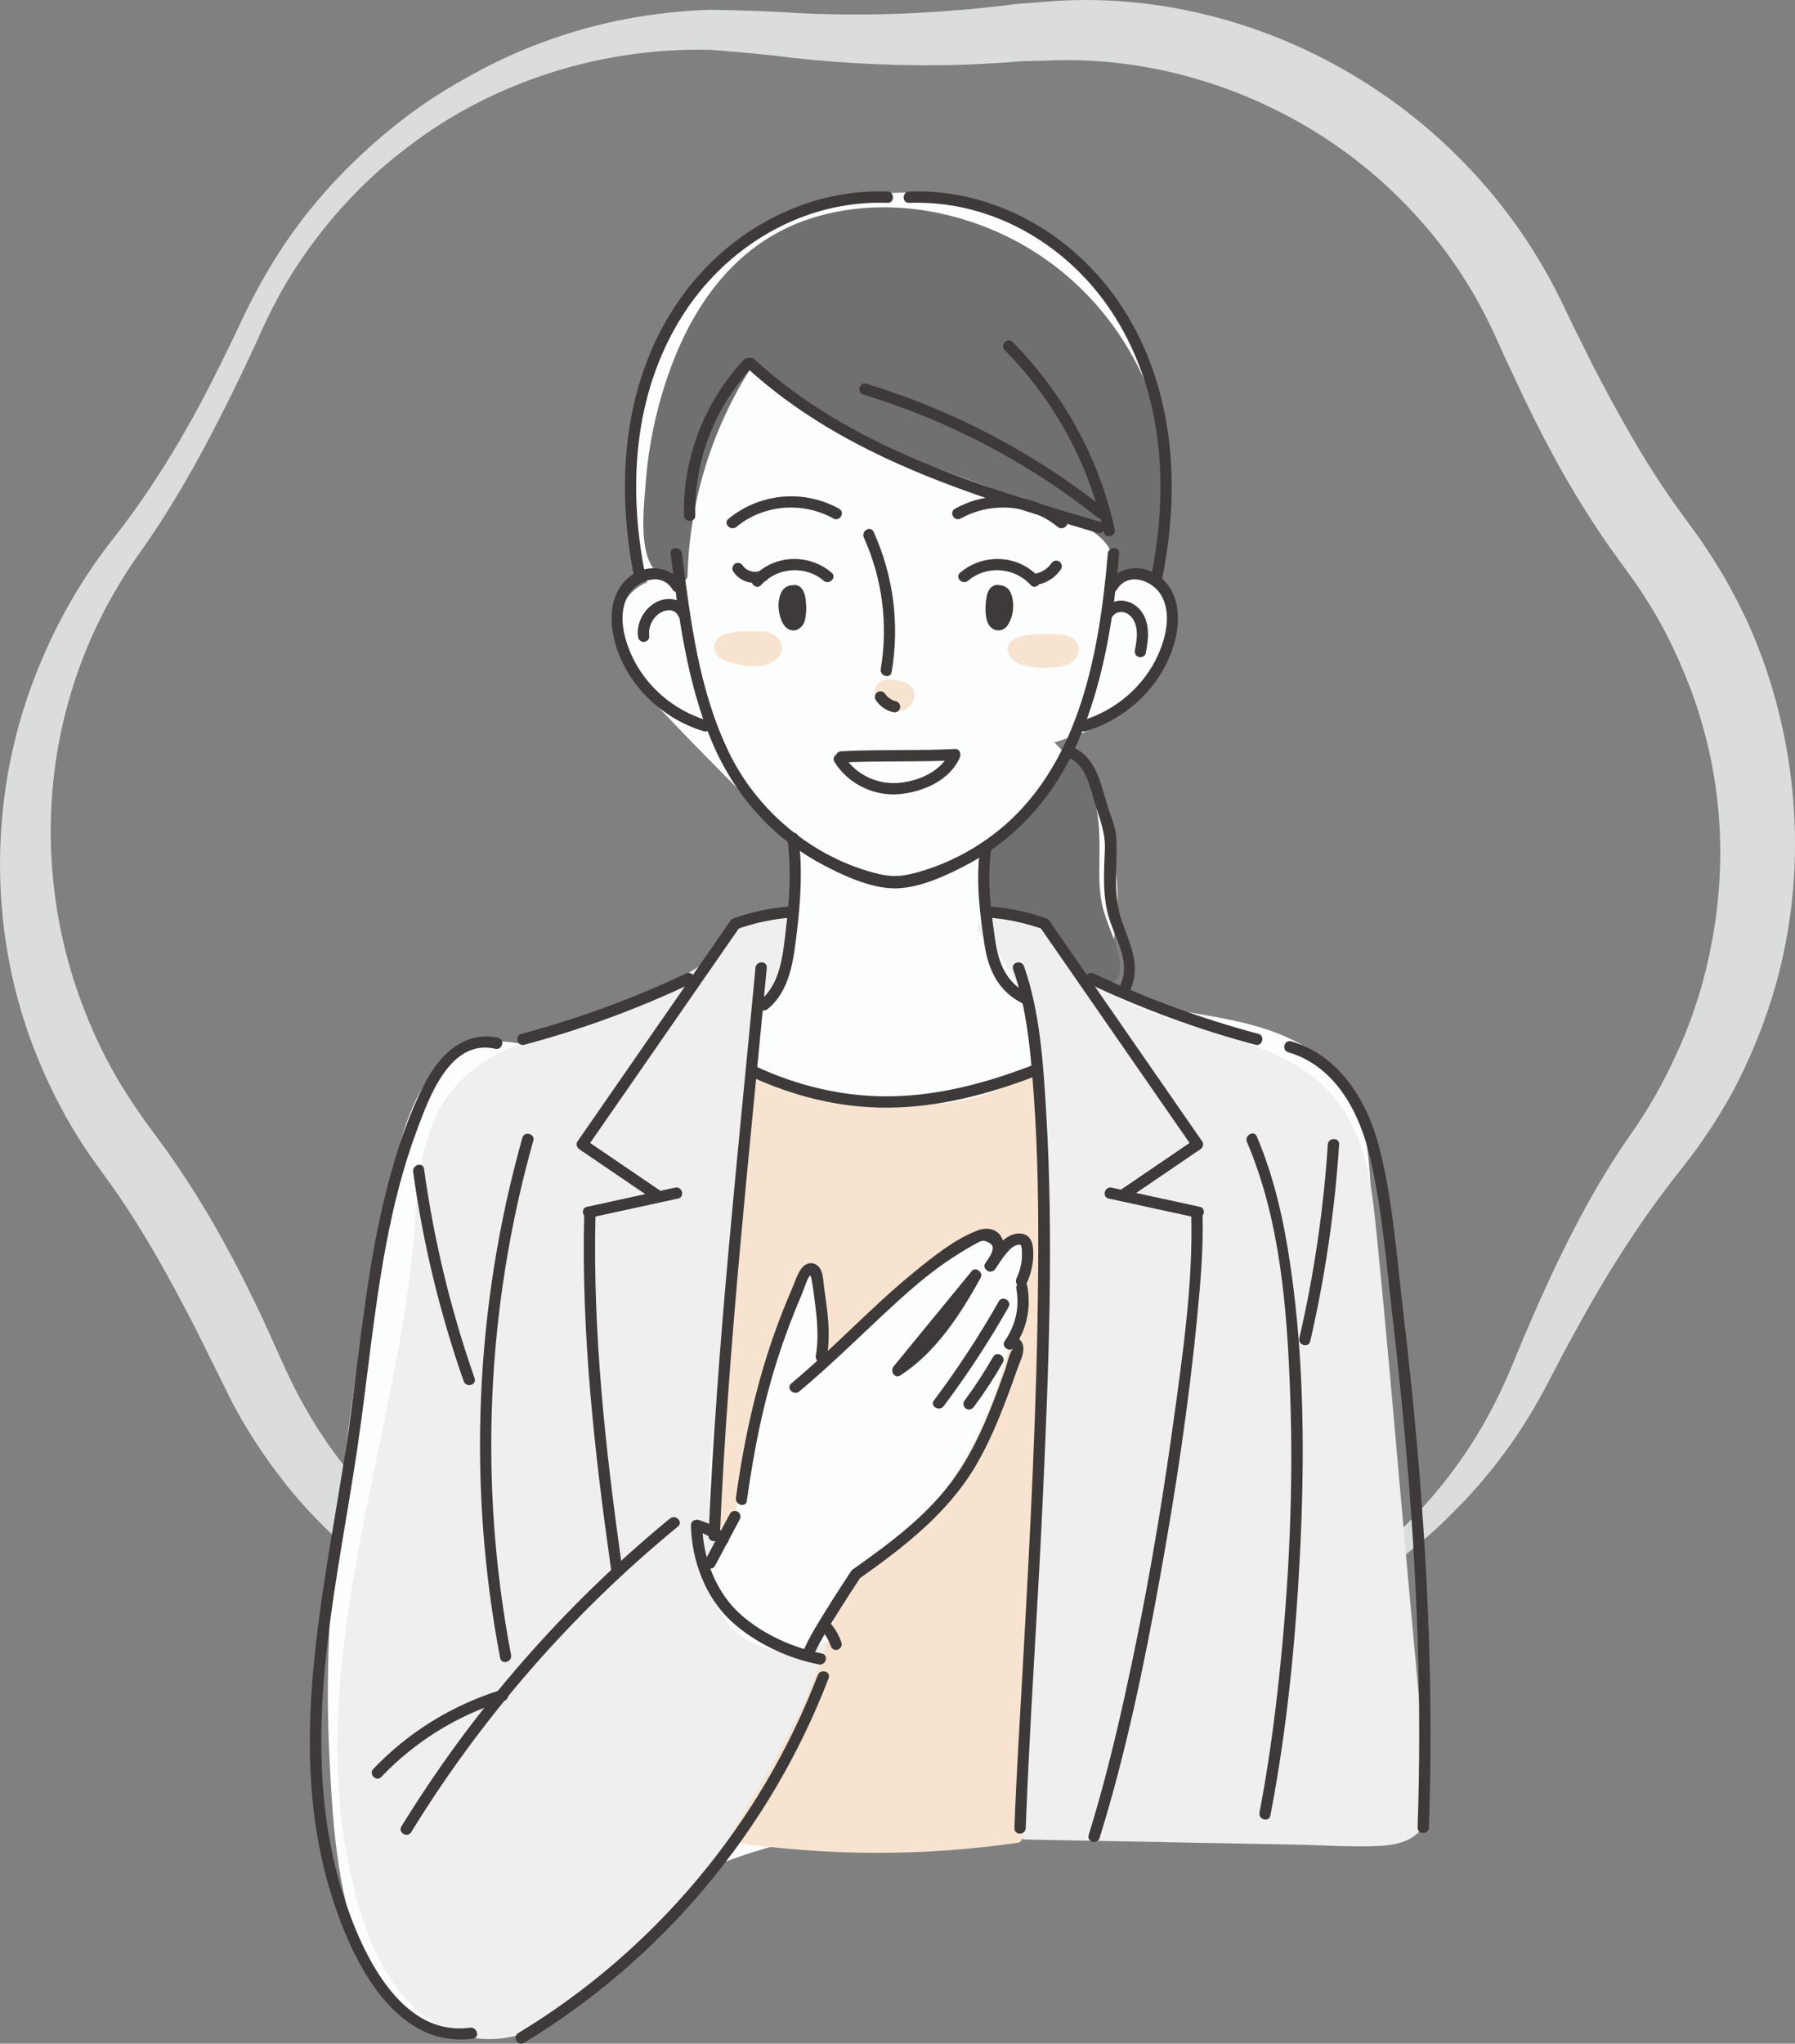 <?xml version="1.0" encoding="UTF-8"?><svg id="_レイヤー_2" xmlns="http://www.w3.org/2000/svg" width="371.829" height="423.077" viewBox="0 0 371.829 423.077"><rect x="0" y="0" width="371.829" height="423.077" fill="#808080" stroke="none"/><defs><style>.cls-1{fill:#f7e3cf;}.cls-2{fill:#fcfdfd;}.cls-3{fill:#efefef;}.cls-4{fill:#dbdcdc;}.cls-5{fill:#717071;}.cls-6{fill:#3d3a39;}</style></defs><g id="design"><path class="cls-4" d="M222.146,345.769c-5.797-.277-11.625-.544-17.318-1.114-5.733-.382-11.477-.642-17.22-.573-5.742,.074-11.478,.316-17.193,.787-2.858,.224-5.711,.505-8.555,.847-2.809,.433-5.731,.679-8.665,.927-23.385,2.398-47.818-3.393-68.2-16.34-5.073-3.258-9.948-6.889-14.419-10.996-4.508-4.059-8.696-8.522-12.403-13.373-3.728-4.831-7.076-9.975-9.956-15.382l-7.71-15.513c-5.166-10.066-10.566-19.894-16.915-28.946l-5.072-7.054c-1.75-2.521-3.319-5.159-4.845-7.817-2.989-5.352-5.531-10.944-7.593-16.7-8.218-23.087-8.002-48.736,.013-71.357,3.994-11.312,9.745-21.939,17.07-31.293,7.079-8.937,13.122-18.549,18.523-28.654,2.663-5.062,5.205-10.2,7.666-15.39,2.398-5.247,5.236-10.528,8.402-15.467,6.368-9.934,14.513-18.668,23.69-26.083,4.585-3.725,9.521-7.024,14.693-9.901,5.141-2.929,10.501-5.531,16.092-7.558,11.137-4.188,23.022-6.436,35.013-6.793,5.971,.12,12.134,.254,17.629,.667,5.654,.284,11.311,.376,16.958,.275,5.647-.113,11.285-.4,16.901-.896,2.809-.217,5.612-.516,8.41-.828,1.43-.155,2.723-.377,4.263-.484l4.559-.348c24.366-2.245,49.396,4.784,69.741,18.579,10.203,6.888,19.276,15.484,26.719,25.373,3.708,4.95,7.018,10.206,9.853,15.713,1.462,2.841,2.623,5.407,3.875,7.94l3.788,7.603c5.183,10.017,10.605,19.762,16.945,28.704l5.111,7.037c1.773,2.551,3.437,5.173,5.02,7.846,3.103,5.378,5.839,10.985,7.953,16.829,8.549,23.311,9.252,49.496,1.298,72.915-1.959,5.85-4.4,11.527-7.287,16.956-2.947,5.399-6.34,10.535-10.119,15.348-7.037,8.784-13.234,17.99-18.914,27.876-2.832,4.921-5.555,9.938-8.204,15.022-2.59,5.164-5.687,10.496-9.139,15.3-3.463,4.853-7.31,9.416-11.538,13.562-4.126,4.242-8.685,8.027-13.432,11.491-9.542,6.862-20.047,12.329-31.17,15.838-5.562,1.724-11.193,3.249-16.951,4.116-5.749,.882-11.558,1.317-17.366,1.309Zm0-1.514c11.438-.187,22.868-2.089,33.586-6.032,5.365-1.941,10.515-4.427,15.444-7.247,4.95-2.787,9.621-6.054,13.921-9.731,8.685-7.242,16.078-15.938,21.704-25.569,2.855-4.852,5.162-9.745,7.289-15.1,2.222-5.366,4.544-10.72,7.012-16.04,4.928-10.581,10.614-21.232,17.492-30.854,3.06-4.469,5.737-9.18,8.009-14.062,2.332-4.851,4.257-9.887,5.751-15.036,2.94-10.308,4.33-21.029,3.932-31.701-.398-10.666-2.584-21.237-6.431-31.155-1.945-4.948-4.164-9.795-6.842-14.395-1.352-2.291-2.769-4.541-4.281-6.73l-5.035-6.969c-6.989-9.892-12.792-20.376-17.887-30.988l-3.749-7.964c-1.24-2.665-2.407-5.376-3.537-7.686-2.336-4.8-5.091-9.397-8.198-13.746-6.23-8.672-13.961-16.347-22.728-22.55-17.522-12.408-39.245-19.18-60.952-18.155l-4.077,.108c-1.341,.019-2.907,.202-4.348,.29-2.945,.19-5.889,.365-8.837,.456-5.895,.189-11.792,.127-17.674-.099-5.882-.242-11.75-.685-17.589-1.326-5.976-.8-11.332-1.19-16.877-1.659-22.104-.558-44.742,6.305-62.64,20.02-9.016,6.733-16.779,15.141-22.984,24.539-3.142,4.718-5.706,9.661-8.026,14.934-2.41,5.26-4.913,10.494-7.55,15.672-5.207,10.363-11.047,20.608-17.883,30.076-6.359,9.206-11.191,19.418-14.096,30.109-5.908,21.375-4.325,44.346,3.809,64.414,1.997,5.036,4.41,9.899,7.202,14.524l2.169,3.42,2.286,3.34,5.074,6.952c6.981,9.782,12.806,20.183,17.918,30.747,1.295,2.633,2.512,5.297,3.722,7.951,1.226,2.663,2.376,5.369,3.516,7.729,2.292,4.899,5.009,9.608,8.096,14.077,6.233,8.868,13.809,16.959,22.626,23.553,8.738,6.703,18.695,11.936,29.29,15.478,5.309,1.732,10.766,3.099,16.329,3.973,5.569,.792,11.217,1.198,16.873,.942,5.612,.05,11.506-.594,17.274-.742,5.795-.216,11.595-.199,17.382-.012,5.786,.21,11.567,.485,17.327,1.03,5.777,.647,11.469,.898,17.187,1.214Z"/><g><g><path class="cls-2" d="M166.89,173.695c1.834,8.892,.737,18.363-3.081,26.6-15.573-2.883-24.324,21.51-40.146,22.202-7.688,.336-14.9-5.269-22.516-4.172-10.737,1.547-15.021,14.482-17.058,25.137-9.213,48.214-18.452,97.637-10.505,146.076,1.992,12.141,7.519,26.479,19.708,28.145,11.988,1.639,20.903-10.036,29.644-18.402,18.686-17.882,45.91-23.744,71.763-24.48s51.79,2.86,77.542,.464c3.986-.371,8.261-1.023,11.138-3.808,3.829-3.707,3.821-9.742,3.549-15.064-1.905-37.278-3.809-74.556-5.714-111.833-.29-5.681-.635-11.57-3.294-16.6-4.68-8.852-15.214-12.767-25.055-14.616-9.841-1.849-20.287-2.519-28.803-7.785,9.535-17.249,4.558-41.131-11.074-53.134,6.112-1.61,12.353-3.276,17.599-6.801s9.407-9.315,9.264-15.634c-.106-4.688-2.499-9.007-3.354-13.617-1.216-6.562,.735-13.242,1.313-19.891,1.881-21.639-12.492-43.446-32.875-50.951s-45.01-.578-59.081,15.968c-14.071,16.546-17.079,41.444-8.058,61.202-4.631-.787-8.329,4.71-7.646,9.357s4.137,8.331,7.422,11.689c10.138,10.361,20.275,20.723,30.413,31.084"/><path class="cls-2" d="M164.338,174.399c1.602,8.274,.64,16.865-2.814,24.561,.996-.405,1.992-.811,2.989-1.216-8.153-1.328-14.597,3.101-20.352,8.375-5.518,5.057-11.22,12.255-19.031,13.578-5.523,.935-10.848-2.018-16.062-3.331-4.7-1.184-9.576-1.15-13.907,1.223-8.061,4.417-11.351,14.565-13.173,22.964-5.771,26.596-10.322,53.866-12.716,80.98-1.233,13.964-1.723,28.009-1.042,42.017,.586,12.068,1.34,24.999,5.194,36.544,2.762,8.273,7.785,16.927,16.657,19.595,10.112,3.041,19.067-3.231,26.035-9.883,3.954-3.775,7.596-7.877,11.769-11.42,4.345-3.689,9.189-6.778,14.265-9.361,10.101-5.139,21.211-8.124,32.375-9.841,26.334-4.048,53.047-.285,79.513-.439,6.634-.039,13.335-.215,19.926-1.012,5.037-.609,10.064-2.065,13.015-6.518,2.866-4.324,2.829-9.835,2.597-14.818-.325-6.991-.714-13.979-1.071-20.969-1.458-28.541-2.916-57.082-4.375-85.622-.59-11.539-.778-23.359-10.726-31.026-8.863-6.831-20.136-7.937-30.779-9.827-6.021-1.069-11.93-2.517-17.227-5.675,.316,1.207,.633,2.414,.949,3.621,9.954-18.479,5.108-43.308-11.488-56.341-.389,1.474-.779,2.949-1.168,4.423,9.377-2.474,19.201-5.442,25.107-13.713,2.529-3.541,3.984-7.901,3.642-12.273-.415-5.308-3.248-10.055-3.627-15.359-.412-5.763,1.16-11.439,1.642-17.15,.375-4.431,.068-8.897-.77-13.262-1.623-8.454-5.482-16.424-10.791-23.17-10.905-13.857-27.886-21.399-45.489-20.018-17.538,1.376-34.102,10.597-43.772,25.405-11.278,17.271-12.472,39.912-4.123,58.599,.762-1.327,1.523-2.655,2.285-3.982-5.021-.508-9.034,3.673-10.079,8.319-1.348,5.994,2.471,11.383,6.342,15.535,10.414,11.171,21.374,21.878,32.055,32.795,2.386,2.439,6.127-1.305,3.743-3.743-8.404-8.589-16.807-17.178-25.211-25.767-3.638-3.718-8.277-7.443-10.712-12.121-1.776-3.411-1.514-10.269,3.863-9.725,2.211,.224,3.009-2.362,2.285-3.982-6.663-14.913-6.352-32.889,.873-47.552,7.132-14.476,20.723-24.456,36.476-27.645,15.653-3.169,31.847,1.282,43.236,12.572,5.565,5.516,9.88,12.343,12.331,19.795,2.76,8.392,2.465,16.372,1.231,25.006-.77,5.385-1.18,10.677,.303,15.981,1.329,4.752,3.628,9.379,2.113,14.377-3.138,10.35-15.163,13.548-24.36,15.975-1.76,.464-2.777,3.159-1.168,4.423,14.709,11.552,19.583,33.363,10.66,49.927-.682,1.267-.315,2.867,.949,3.621,9.905,5.906,21.366,6.135,32.32,8.654,9.924,2.282,19.821,7.041,22.373,17.765,1.42,5.967,1.255,12.356,1.566,18.451,.347,6.795,.694,13.591,1.042,20.386,.684,13.397,1.369,26.793,2.053,40.19,.684,13.397,1.369,26.793,2.053,40.19,.243,4.762,1.236,10.986-1.775,15.111-3.297,4.518-10.849,4.158-15.8,4.461-25.807,1.58-51.61-2.155-77.416-.661-20.699,1.198-42.209,5.765-59.411,17.918-8.402,5.936-14.515,14.345-22.75,20.405-3.726,2.742-8.109,4.903-12.858,4.413-4.349-.449-7.954-3.014-10.555-6.421-6.039-7.91-7.461-18.623-8.622-28.193-1.55-12.774-1.98-25.67-1.607-38.527,.768-26.474,4.913-52.699,9.697-78.704,1.196-6.499,2.393-13.001,3.675-19.484,.849-4.295,1.909-8.64,3.737-12.635,1.704-3.724,4.142-7.542,7.99-9.322,4.786-2.214,9.907-.243,14.574,1.276,4.516,1.469,9.082,2.588,13.827,1.625,3.609-.733,6.916-2.613,9.831-4.801,6.044-4.536,10.766-10.819,17.207-14.816,2.788-1.73,5.913-2.819,9.227-2.279,1.064,.173,2.483-.09,2.989-1.216,4.082-9.094,5.244-18.845,3.348-28.639-.647-3.341-5.749-1.926-5.104,1.407h0Z"/></g><g><path class="cls-3" d="M163.861,191.591c-3.846,7.538-6.784,15.538-8.729,23.774-2.301,9.74-3.21,19.748-4.111,29.716-1.684,18.616-3.369,37.231-5.053,55.847-.545,6.019-1.044,12.339,1.385,17.872-3.032,6.547-1.388,14.956,3.886,19.879,5.274,4.923,13.776,5.985,20.099,2.509-9.246,26.913-25.99,51.207-47.851,69.425-6.79,5.659-14.92,10.991-23.72,10.171-6.189-.576-11.805-4.245-15.749-9.048-3.945-4.804-6.382-10.67-8.181-16.62-6.837-22.612-5.05-46.936-.994-70.208,4.056-23.273,10.318-46.216,12.304-69.755,.821-9.731,1.146-20.216,7.056-27.99,6.702-8.817,18.497-11.516,28.941-15.202,13.846-4.887,26.731-12.482,37.713-22.23"/><path class="cls-3" d="M162.718,190.923c-5.653,11.218-9.204,23.137-10.996,35.557-1.863,12.906-2.693,25.98-3.867,38.961-1.22,13.482-2.947,27.026-3.592,40.548-.118,2.472-.095,4.953,.254,7.407,.214,1.504,.575,2.908,1.018,4.355,.438,1.432-.046,1.959-.426,3.431-1.092,4.231-.633,8.82,1.18,12.786,4.436,9.704,16.44,13.144,25.717,8.363-.648-.498-1.296-.996-1.944-1.494-8.008,23.075-21.402,44.151-38.953,61.149-8.338,8.075-19.986,19.634-32.742,17.276-13.291-2.456-19.26-16.539-22.284-28.164-7.055-27.122-2.285-55.488,3.22-82.417,2.816-13.774,5.869-27.516,7.799-41.451,.863-6.233,1.338-12.482,1.918-18.743,.581-6.272,1.498-12.812,4.76-18.325,6.88-11.625,21.91-13.778,33.466-18.324,12.673-4.985,24.325-12.18,34.545-21.17,1.281-1.127-.597-2.993-1.871-1.871-10.36,9.114-22.309,16.38-35.247,21.206-10.508,3.92-22.964,6.241-30.587,15.213-8.16,9.603-7.464,23.182-8.753,34.974-1.658,15.171-4.935,30.102-8.016,45.031-5.803,28.116-11.143,57.668-3.924,86.056,2.924,11.496,8.127,24.074,19.747,29.118,11.784,5.115,23.168-1.999,32.016-9.46,21.725-18.321,38.148-42.572,47.456-69.392,.403-1.16-.988-1.987-1.944-1.494-9.13,4.707-20.597-.122-23.035-10.237-.56-2.322-.634-4.773-.161-7.117,.485-2.403,1.429-3.297,.613-5.644-1.798-5.17-1.271-10.773-.796-16.12,1.067-12.024,2.176-24.045,3.263-36.068,1.063-11.754,1.874-23.567,3.391-35.274,1.689-13.03,5.133-25.567,11.059-37.327,.764-1.517-1.518-2.859-2.285-1.336h0Z"/></g><path class="cls-3" d="M148.515,200.03c2.896-5.328,8.908-8.46,14.929-7.874,.712,.069,1.323-.658,1.323-1.323,0-.773-.609-1.254-1.323-1.323-6.893-.671-13.913,3.113-17.214,9.185-.814,1.497,1.471,2.834,2.285,1.336h0Z"/><g><path class="cls-3" d="M203.772,192.208c4.703,4.398,8.361,9.907,10.589,15.949,2.665,7.225,3.266,15.029,3.632,22.721,1.439,30.226-.373,60.501-2.184,90.707-1.157,19.299-2.315,38.599-3.472,57.898,23.742,.45,47.485,.9,71.227,1.349,3.759,.071,8.252-.249,10.127-3.507,1.078-1.873,.913-4.182,.716-6.333-3.504-38.275-7.009-76.549-10.513-114.824-.882-9.629-1.988-19.848-7.954-27.458-12.113-15.452-37.534-12.667-51.904-26.044-2.788-2.596-5.061-5.728-8.007-8.143-2.947-2.415-6.903-4.08-10.558-3.007"/><path class="cls-3" d="M202.837,193.144c8.703,8.334,12.376,19.11,13.399,30.905,1.066,12.293,1.06,24.738,.91,37.067-.307,25.204-2.054,50.369-3.563,75.522-.856,14.282-1.713,28.563-2.569,42.845-.043,.724,.642,1.31,1.323,1.323,12.455,.236,24.91,.472,37.365,.708,6.228,.118,12.455,.236,18.683,.354,5.797,.11,11.705,.562,17.496,.263,3.354-.173,7.137-.998,8.953-4.138,2.401-4.151,.561-10.667,.153-15.12-1.115-12.178-2.23-24.357-3.345-36.535-2.241-24.479-4.236-48.996-6.739-73.45-.926-9.043-2.503-18.512-8.505-25.707-5.028-6.028-12.333-9.336-19.617-11.787-8.929-3.005-18.478-4.847-26.624-9.788-4.569-2.771-7.659-6.753-11.43-10.426-3.683-3.587-8.363-6.152-13.608-4.941-1.659,.383-.957,2.935,.704,2.552,5.93-1.37,10.365,3.425,13.975,7.376,2.627,2.876,5.383,5.463,8.702,7.524,6.375,3.96,13.724,6.022,20.853,8.155,7.12,2.131,14.559,4.298,20.581,8.833,7.731,5.822,10.605,14.911,11.85,24.147,1.467,10.886,2.123,21.921,3.124,32.858,1.027,11.212,2.053,22.424,3.08,33.635,1.044,11.405,2.089,22.81,3.133,34.215,.513,5.606,1.027,11.212,1.54,16.818,.224,2.444,.665,4.987,.565,7.446-.135,3.332-2.267,4.97-5.363,5.493-5.5,.928-11.588,.08-17.141-.025-6.422-.122-12.844-.243-19.266-.365-13.039-.247-26.078-.494-39.117-.741l1.323,1.323c1.564-26.078,3.233-52.152,4.654-78.238,1.403-25.738,2.871-51.995,.522-77.721-1.122-12.294-5.061-23.568-14.129-32.251-1.23-1.178-3.104,.691-1.871,1.871h0Z"/></g><g><path class="cls-1" d="M149.43,315.959c1.171-30.754,3.539-61.463,7.096-92.033,11.841,4.948,24.888,6.98,37.672,5.867,6.933-.604,14.119-2.283,19.312-6.916,.431,10.897,.704,21.801,.82,32.706-3.408,1.305-7.211-.439-10.848-.146-2.701,.218-5.174,1.549-7.491,2.955-9.39,5.698-17.729,13.12-24.476,21.786-.011-4.574-.021-9.148-.032-13.721-.004-1.533-.115-3.296-1.335-4.224-1.153-.877-2.884-.574-4.026,.317s-1.825,2.233-2.442,3.544c-7.275,15.465-10.164,32.567-12.978,49.424"/><path class="cls-1" d="M150.753,315.959c1.187-30.757,3.554-61.458,7.096-92.033l-1.675,1.276c10.022,4.108,20.777,6.27,31.617,6.21,9.335-.052,19.312-1.343,26.655-7.599-.753-.312-1.506-.624-2.259-.936,.425,10.898,.699,21.8,.82,32.706l.971-1.276c-4.548,1.376-9.167-1.093-13.795,.514-3.856,1.339-7.401,3.918-10.689,6.282-7.137,5.133-13.478,11.234-18.916,18.139l2.259,.936c-.01-4.193-.006-8.385-.029-12.578-.012-2.253,.095-5.054-1.993-6.51-5.489-3.827-8.954,5.663-10.344,9.043-5.911,14.37-8.499,29.789-11.046,45.033-.278,1.666,2.271,2.382,2.552,.704,1.908-11.42,3.828-22.884,7.158-33.993,1.64-5.471,3.444-11.301,6.275-16.286,.87-1.532,.785-1.545,2.798-1.32,2.104,.235,1.855,.09,1.942,1.797,.075,1.457,.014,2.933,.017,4.393,.008,3.24,.015,6.479,.023,9.719,.002,1.047,1.518,1.877,2.259,.936,5.288-6.714,11.43-12.738,18.38-17.725,3.289-2.36,7.06-5.276,11.019-6.319,4.274-1.126,8.541,1.089,12.832-.21,.553-.167,.978-.685,.971-1.276-.121-10.906-.395-21.808-.82-32.706-.047-1.198-1.389-1.677-2.259-.936-7.278,6.2-17.754,7.009-26.922,6.807-9.904-.218-19.618-2.345-28.775-6.098-.883-.362-1.588,.529-1.675,1.276-3.542,30.575-5.909,61.276-7.096,92.033-.066,1.703,2.581,1.7,2.646,0h0Z"/></g><g><path class="cls-1" d="M214.915,255.607c-1.68,11.46-3.745,22.936-7.719,33.815-3.974,10.88-9.959,21.208-18.553,28.974-4.457,4.028-9.689,7.472-12.651,12.699-1.669,2.946-2.503,6.276-3.504,9.511-4.37,14.127-12.135,26.921-19.825,39.551,19.145,2.851,38.711,2.868,57.861,.049,1.272-40.094,2.544-80.188,3.816-120.282"/><path class="cls-1" d="M213.639,255.255c-2.737,18.534-6.575,37.693-17.821,53.152-2.577,3.542-5.534,6.788-8.82,9.684-3.205,2.825-6.704,5.36-9.492,8.625-2.677,3.134-4.206,6.708-5.411,10.613-1.463,4.743-3.027,9.388-5.032,13.936-4.339,9.842-9.96,19.053-15.542,28.223-.401,.658-.063,1.819,.791,1.944,19.451,2.839,39.109,2.855,58.564,.049,.578-.083,.955-.747,.971-1.276,1.272-40.094,2.544-80.188,3.816-120.282,.054-1.703-2.592-1.702-2.646,0-1.272,40.094-2.544,80.188-3.816,120.282l.971-1.276c-18.945,2.733-38.218,2.716-57.157-.049l.791,1.944c5.038-8.276,10.087-16.576,14.227-25.349,1.921-4.071,3.658-8.239,5.084-12.509,1.538-4.607,2.496-9.462,5.489-13.41,2.653-3.498,6.24-6.13,9.542-8.97,3.252-2.796,6.19-5.899,8.801-9.302,5.2-6.78,9.049-14.494,11.889-22.533,3.744-10.598,5.714-21.705,7.352-32.793,.246-1.666-2.304-2.385-2.552-.704h0Z"/></g><g><path class="cls-5" d="M141.365,119.198c.309-16.016,5.347-31.911,14.32-45.181,8.973,9.073,20.692,14.909,32.569,19.576,11.877,4.667,24.168,8.343,35.635,13.942,2.291,1.119,4.625,2.378,6.149,4.422,1.524,2.044,2.002,5.087,.447,7.108,2.95-.331,5.9-.662,8.85-.993,4.295-16.047,1.391-33.88-7.774-47.735-9.165-13.855-24.439-23.505-40.888-25.831-12.297-1.739-25.536,.729-35.207,8.521-7.127,5.742-11.901,13.952-15.169,22.501-4.364,11.416-6.297,23.755-5.632,35.959,.091,1.666,.247,3.391,1.073,4.84s2.503,2.546,4.131,2.18"/><path class="cls-5" d="M142.424,119.198c.406-15.944,5.325-31.382,14.175-44.647-.554,.071-1.108,.143-1.663,.214,9.795,9.739,22.322,15.751,35.076,20.639,7.153,2.741,14.421,5.173,21.56,7.953,4.758,1.852,22.961,7.262,17.999,15.173-.395,.63,.107,1.683,.914,1.593,2.95-.331,5.9-.662,8.85-.993,.464-.052,.895-.292,1.021-.777,7.249-28.041-6.636-57.861-33.004-69.986-12.388-5.697-26.961-7.353-40.019-2.94-13.721,4.638-22.518,15.824-27.712,28.936-3.328,8.401-5.303,17.336-5.93,26.347-.335,4.816-2.28,19.544,6.179,18.855,1.349-.11,1.36-2.228,0-2.117-6.86,.558-3.999-18.793-3.413-22.889,1.004-7.021,2.862-13.953,5.56-20.513,5.079-12.351,13.693-22.753,26.761-26.865,24.201-7.615,51.638,5.413,63.873,26.955,7.476,13.164,9.444,29.029,5.663,43.654l1.021-.777c-2.95,.331-5.9,.662-8.85,.993l.914,1.593c3.949-6.296-3.031-11.099-7.961-13.454-7.652-3.655-15.653-6.502-23.621-9.376-15.539-5.606-31.444-11.629-43.385-23.501-.506-.504-1.287-.349-1.663,.214-9.05,13.564-14.049,29.417-14.464,45.715-.035,1.363,2.082,1.362,2.117,0h0Z"/></g><g><path class="cls-5" d="M220.002,158.157c4.742,2.625,6.508,8.595,6.728,14.011,.22,5.416-.642,10.953,.737,16.195,1.22,4.633,4.175,9.136,3.191,13.825-2.15,1.031-4.739-.465-6.113-2.414s-2.036-4.33-3.417-6.274c-1.759-2.475-4.684-4.083-7.716-4.243-2.456-.129-5.384,.472-7.003-1.38-.925-1.057-1.044-2.574-1.119-3.977-.143-2.684-.185-5.676,1.604-7.682,.908-1.017,2.17-1.629,3.335-2.338,5.396-3.284,9.086-9.221,9.642-15.513-4.015,6.212-8.116,12.521-13.77,17.289,5.007-3.288,9.307-7.647,12.526-12.699-1.805,2.715-3.611,5.43-5.416,8.145"/><path class="cls-5" d="M219.468,159.071c6.73,4.001,6.289,12.847,6.161,19.627-.073,3.867,.047,7.696,1.254,11.405,1.248,3.837,3.451,7.636,2.755,11.803l.739-.739c-3.438,1.3-5.416-2.55-6.623-5.066-1.089-2.269-2.287-4.322-4.373-5.809-1.847-1.316-4.021-2.016-6.28-2.103-1.312-.051-2.663,.13-3.963-.108-2.178-.398-2.628-1.926-2.771-3.878-.228-3.113-.238-6.446,2.633-8.356,2.138-1.423,4.231-2.608,6.024-4.494,3.389-3.565,5.391-8.116,5.905-12.987,.118-1.117-1.453-1.338-1.973-.534-3.971,6.14-8.017,12.266-13.605,17.075-.905,.779,.283,2.331,1.283,1.663,5.172-3.459,9.517-7.86,12.906-13.079,.746-1.148-1.077-2.197-1.828-1.069-1.805,2.715-3.611,5.43-5.416,8.145-.757,1.138,1.076,2.199,1.828,1.069,1.805-2.715,3.611-5.43,5.416-8.145l-1.828-1.069c-3.188,4.91-7.28,9.064-12.146,12.319l1.283,1.663c5.718-4.921,9.872-11.22,13.936-17.503l-1.973-.534c-.453,4.29-2.309,8.359-5.285,11.49-2.582,2.716-7.012,3.94-8.573,7.496-1.182,2.693-1.296,7.197-.126,9.927,1.475,3.442,5.197,2.89,8.272,3.027,2.229,.099,4.361,.944,5.998,2.476,1.672,1.564,2.423,3.693,3.449,5.678,1.384,2.677,3.92,5.572,7.287,5.062,3.754-.569,1.749-6.58,.951-8.912-.707-2.064-1.606-4.06-2.195-6.165-.704-2.515-.866-5.108-.869-7.709-.009-8.163,1.015-18.619-7.186-23.494-1.174-.698-2.24,1.132-1.069,1.828h0Z"/></g><path class="cls-5" d="M205.855,178.372l.352-.176c.123-.067,.222-.157,.297-.273,.094-.102,.157-.222,.189-.36,.044-.141,.05-.281,.019-.422-.006-.141-.048-.272-.126-.394l-.166-.214c-.132-.131-.288-.222-.467-.272l-.281-.038c-.191,.001-.369,.049-.534,.145l-.352,.176c-.123,.067-.222,.157-.297,.273-.094,.102-.157,.222-.189,.36-.044,.141-.05,.281-.019,.422,.006,.141,.048,.272,.126,.394l.166,.214c.132,.131,.288,.222,.467,.272l.281,.038c.191-.001,.369-.049,.534-.145h0Z"/><path class="cls-5" d="M218.256,192.819c1.972,2.653,3.616,5.555,4.825,8.634,.209,.532,.709,.902,1.302,.739,.507-.139,.949-.767,.739-1.302-1.278-3.256-2.951-6.33-5.039-9.139-.341-.458-.916-.691-1.448-.38-.452,.264-.723,.987-.38,1.448h0Z"/><path class="cls-5" d="M220.698,158.207c5.34,7.328,6.406,17.341,2.522,25.572-.578,1.225,1.246,2.301,1.828,1.069,4.191-8.882,3.281-19.744-2.522-27.709-.794-1.09-2.632-.035-1.828,1.069h0Z"/><path class="cls-5" d="M223.595,158.376l-.066,.111-.467,.272,.137-.041-1.195-.486c1.729,3.181,2.453,6.919,1.952,10.514-.079,.566,.137,1.137,.739,1.302,.495,.136,1.223-.169,1.302-.739,.583-4.192-.141-8.419-2.166-12.146-.218-.402-.759-.617-1.195-.486-.54,.162-.998,.556-1.083,1.137-.083,.565,.14,1.138,.739,1.302,.498,.137,1.219-.17,1.302-.739h0Z"/><path class="cls-1" d="M152.627,133.738c1.239-.236,2.488-.362,3.75-.383,.848-.014,2.276-.157,2.831,.545,.106,.134,.124,.204,.026,.411-.187,.397-.637,.592-1.037,.712-1.135,.342-2.376,.331-3.542,.178-.585-.077-1.166-.203-1.739-.342-.575-.139-1.212-.256-1.752-.503-.201-.092-.576-.315-.527-.489-.044,.155,.071-.005,.115-.021,.156-.055,.446-.158,.676-.205,1.176-.239,2.414-.331,3.612-.323,.543,.004,1.091,.028,1.628,.111,.343,.053,.688,.128,1.023,.221,.05,.014,.468,.163,.476,.156-.046,.043,.142-.5,.174-.447,.027,.045-.554,.233-.613,.25-.551,.162-1.103,.252-1.678,.264-1.22,.024-2.393-.271-3.453-.874v2.285c1.179-.567,2.625-.538,3.788,.049l.316-2.418c-.701,.12-1.378-.014-2.034-.262v2.552c.578-.078,1.189-.026,1.756,.096,.698,.15,1.431-.207,1.628-.924,.181-.66-.222-1.477-.924-1.628-1.073-.23-2.08-.241-3.163-.096-.564,.076-.971,.753-.971,1.276,0,.618,.421,1.068,.971,1.276,1.117,.421,2.275,.462,3.441,.262,1.113-.191,1.29-1.927,.316-2.418-2.062-1.04-4.381-1.048-6.459-.049-.909,.437-.815,1.822,0,2.285,1.503,.855,3.244,1.306,4.976,1.229,1.559-.069,3.929-.438,4.488-2.166,.322-.994-.153-2.019-.952-2.62-.709-.533-1.642-.733-2.504-.866-1.922-.297-3.813-.17-5.73,.098-.918,.128-1.797,.316-2.533,.916-.752,.613-1.128,1.55-.964,2.51,.345,2.013,2.468,2.612,4.171,3.025,1.884,.457,3.811,.678,5.735,.373,1.681-.267,3.522-1.178,3.903-3.003,.216-1.033-.093-2.052-.824-2.81-.74-.766-1.755-1.075-2.783-1.197-2.077-.246-4.279,.024-6.321,.413-.702,.134-1.103,.978-.924,1.628,.202,.735,.923,1.059,1.628,.924h0Z"/><path class="cls-1" d="M212.942,134.358c1.531-.279,3.079-.418,4.635-.426,.716-.004,1.453-.009,2.164,.075,.345,.041,.956,.176,1.06,.438,.052,.131-.128,.405-.361,.57-.47,.333-1.139,.397-1.695,.459-1.414,.158-2.879,.236-4.294,.036-.655-.093-1.308-.251-1.934-.465-.281-.096-.562-.196-.82-.346-.011-.007-.443-.253-.325-.289,.084-.026-.069,.203-.056,.227,.012,.022,.054-.065,.12-.07,.183-.014,.478-.175,.695-.236,.706-.2,1.424-.331,2.156-.377,1.377-.085,2.735,.072,4.05,.49,.226,.072,.552,.273,.779,.291,.329,.026,.035,.287,.158-.181,.005-.021,.226-.315,.212-.334-.018-.024-.43,.104-.49,.117-.356,.077-.715,.143-1.077,.186-.847,.1-1.709,.11-2.559,.049-.363-.026-.728-.059-1.085-.13l-.161-.032c-.474-.179-.43,.158,.134,1.012,.142,.019-.565,.074,.189-.034,.758-.109,1.451-.323,2.229-.339,.838-.018,1.642,.082,2.453,.289v-2.552c-2.441,.479-4.939,.517-7.402,.187,.117,.866,.235,1.733,.352,2.599,1.955-.272,3.953-.083,5.845,.454v-2.552c-.699,.295-1.419,.456-2.176,.319v2.552l1.494-.301c1.33-.268,1.187-2.203,0-2.552-.912-.268-1.746-.141-2.6,.239-.653,.29-.807,1.242-.475,1.81,.394,.673,1.155,.766,1.81,.475,.181-.08,.383-.024,.561,.028v-2.552l-1.494,.301c-1.249,.251-1.277,2.321,0,2.552,1.215,.22,2.435,.166,3.583-.319,.548-.231,.971-.638,.971-1.276,0-.584-.412-1.117-.971-1.276-2.379-.676-4.81-.794-7.252-.454-.642,.089-1.034,.876-.948,1.452,.106,.707,.626,1.057,1.3,1.147,2.706,.363,5.428,.244,8.105-.281,1.304-.256,1.218-2.242,0-2.552-2.106-.536-4.717-.64-6.737,.293-1.126,.52-1.747,1.88-1.033,2.991,.651,1.013,2.125,1.057,3.197,1.142,1.16,.092,2.314,.024,3.464-.144,1.055-.154,2.347-.327,2.926-1.352,.619-1.096,.071-2.401-.887-3.076-.829-.583-1.962-.867-2.945-1.066-2.172-.44-4.458-.378-6.584,.265-1.001,.303-2.043,.821-2.38,1.896-.369,1.177,.234,2.351,1.189,3.036,1.726,1.238,4.286,1.502,6.346,1.497,1.11-.003,2.224-.103,3.321-.269,1.027-.156,2.08-.514,2.813-1.285,.871-.917,1.223-2.274,.651-3.441-.54-1.103-1.696-1.673-2.864-1.841-2.645-.381-5.448-.1-8.061,.376-.704,.128-1.101,.982-.924,1.628,.203,.74,.922,1.053,1.628,.924h0Z"/><path class="cls-1" d="M184.993,144.115c-.232-.12-.465-.241-.687-.38-.049-.031-.097-.064-.146-.095-.189-.119,.035,.026,.059,.053-.091-.103-.214-.197-.314-.293-.202-.193,.106,.186,.028,.038-.024-.046-.052-.095-.082-.138-.095-.14,.087,.317,.022,.057-.013-.051-.029-.104-.044-.155-.038-.133,.049-.106,.011,.116,.006-.037-.001-.114-.003-.157-.012-.224,.011,.105-.017,.122,.011-.05,.026-.099,.044-.147l-.068,.177c.109-.229-.166,.149-.045,.053,.044-.035,.149-.166,.007-.017-.191,.2,.062-.029,.055-.014-.013,.027-.316,.101-.106,.048,.083-.021,.232-.029,.3-.074-.125,.084-.281,.026-.119,.016,.078-.005,.155-.012,.233-.014,.294-.009,.586,.01,.879,.037,.21,.02-.041,.026-.053-.008,.002,.007,.171,.029,.198,.033,.165,.03,.328,.067,.49,.109,.146,.038,.29,.081,.433,.129,.079,.027,.157,.057,.236,.084,.12,.041,.146,.122-.08-.038,.082,.058,.192,.088,.281,.137,.106,.057,.219,.172,.33,.208-.207-.068-.184-.15-.063-.034,.036,.035,.068,.074,.104,.109,.121,.121-.179-.282-.053-.058,.078,.138-.041,.02-.036-.116-.001,.029,.039,.123,.045,.144,.068,.222-.03-.079-.013-.107,.004-.007-.011,.153-.005,.163,.033-.216,.034-.253,.002-.111l-.024,.079c-.045-.036,.138-.258,.036-.086-.035,.059-.075,.121-.106,.183-.08,.156,.223-.229,.027-.03-.04,.041-.076,.084-.117,.125-.033,.032-.104,.08-.125,.115,.084-.141,.192-.135,.072-.056-.114,.075-.232,.14-.351,.208-.197,.113,.063-.043,.092-.034-.032-.01-.155,.056-.193,.068-.106,.033-.258,.039-.357,.088,.022-.011,.337-.029,.109-.015-.054,.003-.108,.008-.163,.01-.054,.002-.108,.002-.163,0-.054-.002-.108-.005-.162-.01l.191,.028c-.126-.038-.266-.063-.394-.094-.265-.063,.205,.109,.053,.029-.057-.03-.116-.057-.172-.089-.056-.032-.108-.07-.163-.104-.133-.081,.217,.2,.054,.041-.058-.057-.197-.25-.27-.277,.131,.049,.16,.224,.046,.05-.043-.064-.082-.131-.119-.199-.029-.055-.074-.207-.017-.016,.067,.225-.014-.048-.028-.094-.015-.049-.028-.098-.04-.148-.069-.294,.003,.184-.001,.05-.005-.143-.009-.279,.005-.422l-1.675,1.276c.229,.045,.455,.102,.675,.177,.055,.019,.109,.04,.164,.059,.168,.06-.021,.007-.074-.033,.096,.073,.246,.116,.352,.174,.102,.056,.203,.115,.301,.178,.049,.031,.098,.064,.145,.097,.033,.023,.192,.147,.042,.025-.151-.123,.008,.007,.037,.032,.045,.037,.089,.075,.132,.114,.098,.088,.191,.18,.281,.274l.268-2.078c-.115,.073-.064,.058,.152-.045-.134,.037-.077,.033,.17-.011-.139-0-.084,.012,.165,.036-.042-.007-.082-.018-.122-.032,.215,.1,.264,.117,.145,.053,.179,.15,.22,.18,.121,.09,.135,.192,.167,.232,.097,.119,.083,.225,.106,.271,.071,.14l-.608,1.494c.076-.043,.277-.102,.326-.168-.036,.048-.241,.087-.061,.029,.073-.024,.144-.05,.218-.072,.117-.035,.236-.064,.357-.088,.04-.008,.252-.042,.051-.012-.222,.033,.075-.001,.098-.003,.689-.047,1.357-.575,1.323-1.323-.035-.772-.583-1.254-1.323-1.323l-.529-.049c-.691-.064-1.353,.654-1.323,1.323,.035,.772,.583,1.254,1.323,1.323l.529,.049v-2.646c-.827,.056-1.599,.267-2.324,.676-.521,.294-.746,.929-.608,1.494,.311,1.278,1.976,1.99,3.089,1.23,.707-.483,.89-1.431,.268-2.078-.858-.893-2.007-1.542-3.225-1.78-.905-.176-1.586,.379-1.675,1.276-.167,1.684,1.088,3.294,2.671,3.753,1.645,.477,3.656-.237,4.511-1.752,.495-.877,.544-1.989-.049-2.834-.518-.738-1.28-1.151-2.111-1.451-.828-.299-1.736-.445-2.615-.447-.862-.002-1.753,.189-2.392,.806-.852,.822-.879,2.129-.358,3.132,.442,.85,1.288,1.374,2.11,1.8,.614,.318,1.465,.179,1.81-.475,.321-.607,.182-1.471-.475-1.81h0Z"/><path class="cls-6" d="M229.486,114.583c-1.856,21.661-6.278,46.273-25.519,59.477-4.403,3.022-9.292,5.315-14.462,6.668-2.702,.707-4.71,.867-7.437,.209-2.816-.679-5.569-1.631-8.2-2.843-9.914-4.567-18.142-12.556-22.898-22.39-6.191-12.804-7.932-27.182-9.713-41.121-.188-1.473-2.531-1.492-2.34,0,1.682,13.167,3.333,26.507,8.498,38.85,4.505,10.767,12.27,19.755,22.583,25.338,4.389,2.376,10.29,5.137,15.373,5.137,5.087,0,10.983-2.765,15.373-5.137,10.247-5.536,17.878-14.414,22.473-25.036,5.408-12.503,7.452-25.663,8.608-39.152,.129-1.5-2.212-1.492-2.34,0h0Z"/><path class="cls-6" d="M154.595,76.028c20.236,18.571,47.001,26.66,72.765,34.29,1.447,.429,2.065-1.829,.622-2.257-25.357-7.509-51.81-15.405-71.732-33.689-1.108-1.017-2.767,.634-1.655,1.655h0Z"/><path class="cls-6" d="M228.942,105.44c-14.71-11.72-31.497-20.518-49.485-26.006-1.444-.44-2.061,1.818-.622,2.257,17.58,5.363,34.071,13.946,48.453,25.404,1.166,.929,2.833-.716,1.655-1.655h0Z"/><path class="cls-6" d="M154.054,74.49c-8.096,8.7-12.656,20.316-12.364,32.222,.037,1.503,2.377,1.509,2.34,0-.277-11.291,3.993-22.308,11.679-30.567,1.025-1.101-.626-2.76-1.655-1.655h0Z"/><path class="cls-6" d="M231.382,122.024c2.288-3.735,7.341-1.92,9.164,1.217,2.116,3.64,1.048,8.405-.532,12.05-2.883,6.651-8.804,11.737-15.71,13.824-1.438,.435-.825,2.694,.622,2.257,8.706-2.632,16.021-9.647,18.405-18.517,1.273-4.739,.987-10.365-3.209-13.589-3.324-2.554-8.473-2.158-10.761,1.577-.789,1.288,1.234,2.465,2.021,1.181h0Z"/><path class="cls-6" d="M141.322,120.843c-2.288-3.736-7.437-4.132-10.761-1.577-4.196,3.224-4.482,8.849-3.209,13.589,2.383,8.869,9.699,15.885,18.405,18.517,1.445,.437,2.062-1.821,.622-2.257-6.916-2.091-12.813-7.174-15.71-13.824-1.557-3.574-2.608-8.238-.647-11.851,1.76-3.243,6.93-5.252,9.28-1.415,.785,1.282,2.81,.108,2.021-1.181h0Z"/><path class="cls-6" d="M133.669,119.098c-3.639-18.04-2.479-37.387,7.431-53.33,9.132-14.691,25.237-24.414,42.746-23.776,1.506,.055,1.504-2.285,0-2.34-17.985-.655-34.632,9.197-44.259,24.134-10.699,16.598-11.998,36.984-8.175,55.934,.298,1.475,2.554,.851,2.257-.622h0Z"/><path class="cls-6" d="M240.753,119.72c3.823-18.951,2.524-39.336-8.175-55.934-9.628-14.936-26.273-24.788-44.259-24.134-1.501,.055-1.509,2.395,0,2.34,17.509-.637,33.614,9.086,42.746,23.776,9.91,15.943,11.071,35.29,7.431,53.33-.297,1.47,1.959,2.1,2.257,.622h0Z"/><path class="cls-6" d="M208.122,72.466c10.241,10.389,17.414,23.454,20.53,37.715,.321,1.471,2.578,.848,2.257-.622-3.198-14.636-10.624-28.089-21.132-38.748-1.059-1.074-2.713,.581-1.655,1.655h0Z"/><path class="cls-6" d="M220.843,156.635c3.838,1.279,4.76,5.524,5.758,8.982,1.02,3.535,2.419,6.479,2.269,10.224-.179,4.486-.482,8.997,.63,13.4,1.167,4.618,4.797,9.528,2.688,14.396-.593,1.368,1.423,2.561,2.021,1.181,2.159-4.98-.179-9.422-1.828-14.158-2-5.742-.817-11.277-1.144-17.146-.094-1.681-.593-3.172-1.164-4.741-.752-2.066-1.285-4.189-1.949-6.282-1.147-3.615-2.867-6.848-6.657-8.111-1.432-.477-2.046,1.782-.622,2.257h0Z"/><path class="cls-6" d="M163.129,173.897c.826,6.006,.405,12.252-.304,18.249-.62,5.244-1.07,11.55-5.501,15.11-1.174,.943,.491,2.59,1.655,1.655,4.686-3.765,5.393-10.221,6.069-15.791,.797-6.561,1.242-13.272,.338-19.845-.204-1.485-2.459-.853-2.257,.622h0Z"/><path class="cls-6" d="M154.703,310.714c1.462-10.558,3.534-21.008,6.932-31.126,.826-2.459,1.719-4.895,2.672-7.307,.594-1.502,1.21-2.995,1.848-4.479,.163-.38,1.259-3.687,1.691-3.745,.336-.046,1.169,7.277,1.223,7.787,.309,2.93,.437,5.883-.078,8.797-.261,1.473,1.994,2.105,2.257,.622,.58-3.277,.483-6.548,.114-9.845-.184-1.647-.425-3.286-.661-4.926-.176-1.223-.146-2.752-.807-3.846-.903-1.496-2.688-1.485-3.749-.21-.953,1.145-1.429,2.836-2.01,4.185-.663,1.54-1.308,3.088-1.928,4.646-4.978,12.505-7.917,25.519-9.76,38.825-.204,1.473,2.051,2.11,2.257,.622h0Z"/><path class="cls-6" d="M165.56,288.058c7.147-5.969,13.686-12.567,20.568-18.825,2.979-2.709,6.058-5.31,9.357-7.624,1.717-1.204,3.485-2.334,5.301-3.382,.472-.272,.941-.559,1.429-.803,1.004-.503,1.417-.827,2.501-.245,1.027,.551,1.096,1.008,.729,2.078-.275,.802-.831,1.54-1.303,2.231-.851,1.247,1.176,2.419,2.021,1.181,1.277-1.871,2.5-4.175,1.361-6.421-.994-1.962-3.183-2.239-5.08-1.509-4.684,1.801-9.09,5.36-12.954,8.502-8.927,7.26-16.748,15.783-25.584,23.163-1.157,.966,.506,2.614,1.655,1.655h0Z"/><path class="cls-6" d="M206.162,262.669c.564-.807,1.097-1.636,1.681-2.43,.165-.224,.234-.315,.358-.469,.169-.211,.343-.418,.524-.619,.161-.178,.327-.352,.5-.518,.083-.08,.168-.158,.255-.234,.042-.037,.086-.073,.129-.109,.143-.122-.126,.088,.022-.019,.168-.122,.342-.23,.524-.331,.043-.024,.088-.045,.132-.066-.025,.012-.153,.06-.011,.005,.143-.056,.29-.106,.438-.147,.199-.055,.389-.081,.552-.071,.009,.001,.068,.018,.089,.028,.011,.005,.114,.103,.062,.032,.029,.04,.143,.289,.092,.153,.043,.115,.073,.237,.099,.358,.01,.045,.053,.341,.035,.182,.018,.164,.029,.329,.039,.494,.036,.619,.026,1.241-.029,1.859-.114,1.275-.499,2.65-1.066,3.833-.273,.569-.157,1.264,.42,1.601,.511,.299,1.326,.152,1.601-.42,.698-1.456,1.144-2.968,1.338-4.57,.09-.74,.12-1.485,.081-2.229-.04-.762-.119-1.544-.472-2.233-.801-1.567-2.626-1.651-4.082-1.052-1.178,.485-2.096,1.393-2.887,2.37-.884,1.092-1.64,2.271-2.444,3.422-.362,.518-.094,1.3,.42,1.601,.583,.341,1.238,.1,1.601-.42h0Z"/><path class="cls-6" d="M210.537,266.822c.703,3.9-.183,7.586-2.43,10.827-.759,1.095,.939,2.383,1.838,1.418-.905,.972-1.264,3.162-1.697,4.382-.466,1.317-.939,2.632-1.426,3.942-.91,2.452-1.857,4.892-2.907,7.288-1.664,3.799-3.581,7.498-5.958,10.903-5.53,7.92-13.476,13.78-21.27,19.298-1.219,.863-.052,2.893,1.181,2.021,9.226-6.531,18.339-13.507,24.193-23.377,2.831-4.774,4.943-9.948,6.879-15.137,.638-1.709,1.253-3.426,1.858-5.147,.523-1.489,1.531-3.234,1.074-4.853-.461-1.63-2.357-2.29-3.581-.975l1.838,1.418c2.624-3.785,3.48-8.115,2.666-12.631-.267-1.48-2.523-.853-2.257,.622h0Z"/><path class="cls-6" d="M156.496,200.343c-3.676,39.148-8.007,78.269-9.723,117.569-.066,1.506,2.275,1.503,2.34,0,1.717-39.3,6.047-78.422,9.723-117.569,.141-1.499-2.2-1.489-2.34,0h0Z"/><path class="cls-6" d="M163.788,187.635c-4.034,.297-8.01,1.117-11.818,2.485-.594,.214-.994,.797-.817,1.439,.158,.575,.842,1.032,1.439,.817,3.609-1.297,7.37-2.119,11.196-2.401,.63-.046,1.17-.505,1.17-1.17,0-.597-.536-1.217-1.17-1.17h0Z"/><path class="cls-6" d="M151.271,190.658c-10.536,15.235-21.129,30.431-31.665,45.666-.377,.545-.07,1.267,.42,1.601,5.183,3.527,10.366,7.054,15.549,10.581,1.248,.849,2.42-1.177,1.181-2.021-5.183-3.527-10.366-7.054-15.549-10.581l.42,1.601c10.536-15.235,21.129-30.431,31.665-45.666,.859-1.242-1.169-2.413-2.021-1.181h0Z"/><path class="cls-6" d="M139.846,245.856c-6.086,1.325-12.172,2.651-18.258,3.976-1.471,.32-.848,2.577,.622,2.257,6.086-1.325,12.172-2.651,18.258-3.976,1.471-.32,.848-2.577-.622-2.257h0Z"/><path class="cls-6" d="M121.008,251.841c-.593,24.386,2.157,48.96,5.575,73.071,.211,1.485,2.466,.853,2.257-.622-3.389-23.901-6.08-48.276-5.492-72.449,.037-1.506-2.304-1.506-2.34,0h0Z"/><path class="cls-6" d="M229.656,248.113c6.086,1.325,12.172,2.651,18.258,3.976,1.468,.32,2.095-1.936,.622-2.257-6.086-1.325-12.172-2.651-18.258-3.976-1.468-.32-2.095,1.936-.622,2.257h0Z"/><path class="cls-6" d="M246.775,251.841c.334,14.17-1.783,28.564-3.711,42.561-2.632,19.109-5.947,38.151-10.137,56.982-2.132,9.58-4.496,19.12-7.411,28.494-.448,1.441,1.81,2.058,2.257,.622,5.483-17.633,9.234-35.82,12.52-53.973,3.245-17.927,5.98-35.991,7.722-54.13,.655-6.816,1.263-13.701,1.101-20.556-.035-1.503-2.376-1.509-2.34,0h0Z"/><path class="cls-6" d="M142.117,201.529c-10.975,5.2-22.397,9.372-34.132,12.496-1.454,.387-.837,2.645,.622,2.257,11.93-3.176,23.535-7.446,34.691-12.732,1.36-.644,.174-2.663-1.181-2.021h0Z"/><path class="cls-6" d="M103.209,214.861c-6.876-1.591-12.067,3.447-15.036,9.09-3.549,6.745-5.969,14.204-7.886,21.557-4.029,15.45-5.506,31.403-7.609,47.188-4.317,32.393-14.006,66.131-4.362,98.512,3.918,13.153,12.841,33.091,29.665,30.817,1.485-.201,.853-2.456-.622-2.257-15.516,2.097-23.697-18.326-27.066-30.146-3.918-13.745-4.326-28.238-3.163-42.405,1.289-15.71,4.47-31.172,6.796-46.742,2.143-14.342,3.397-28.819,6.107-43.075,1.5-7.89,3.454-15.715,6.26-23.249,2.506-6.728,6.866-19.215,16.296-17.033,1.466,.339,2.091-1.917,.622-2.257h0Z"/><path class="cls-6" d="M108.544,422.9c28.723-17.358,51.098-44.165,63.108-75.494,.54-1.407-1.722-2.016-2.257-.622-11.785,30.743-33.861,57.07-62.033,74.095-1.287,.778-.112,2.802,1.181,2.021h0Z"/><path class="cls-6" d="M170.255,342.305c-5.935-1.153-12.09-3.947-16.663-7.932-5.234-4.561-7.987-11.755-8.127-18.592-.031-1.504-2.371-1.509-2.34,0,.149,7.291,3.027,15.04,8.532,19.998,4.882,4.397,11.542,7.532,17.976,8.782,1.471,.286,2.101-1.969,.622-2.257h0Z"/><path class="cls-6" d="M138.775,314.361c-21.939,17.995-40.752,39.573-55.618,63.74-.791,1.286,1.232,2.463,2.021,1.181,14.768-24.006,33.462-45.393,55.253-63.266,1.165-.956-.499-2.603-1.655-1.655h0Z"/><path class="cls-6" d="M78.982,367.855c6.996-7.337,15.771-12.781,25.463-15.76,1.435-.441,.823-2.701-.622-2.257-10.067,3.094-19.226,8.738-26.496,16.362-1.039,1.09,.613,2.747,1.655,1.655h0Z"/><path class="cls-6" d="M108.212,235.529c-9.868,34.995-11.432,71.995-4.606,107.704,.282,1.478,2.538,.852,2.257-.622-6.747-35.294-5.146-71.879,4.606-106.46,.409-1.452-1.848-2.072-2.257-.622h0Z"/><path class="cls-6" d="M203.024,175.622c-.907,6.656-.086,13.469,.937,20.072,.801,5.171,2.936,9.59,7.809,11.992,1.346,.663,2.533-1.354,1.181-2.021-4.521-2.228-6.1-6.246-6.793-10.989-.883-6.044-1.708-12.341-.878-18.432,.201-1.473-2.054-2.11-2.257-.622h0Z"/><path class="cls-6" d="M209.866,200.654c2.879,8.237,3.639,17.242,4.265,25.884,.899,12.421,1.018,24.898,.914,37.346-.224,26.972-1.654,53.922-3.158,80.847-.628,11.239-1.331,22.478-1.752,33.727-.056,1.506,2.284,1.504,2.34,0,.851-22.741,2.503-45.451,3.535-68.184,1.214-26.743,2.298-53.68,.68-80.429-.599-9.902-1.268-20.374-4.567-29.814-.494-1.413-2.755-.805-2.257,.622h0Z"/><path class="cls-6" d="M204.872,189.975c3.826,.282,7.586,1.105,11.196,2.401,.595,.214,1.281-.241,1.439-.817,.178-.649-.22-1.225-.817-1.439-3.808-1.368-7.784-2.188-11.818-2.485-.631-.046-1.17,.571-1.17,1.17,0,.672,.537,1.123,1.17,1.17h0Z"/><path class="cls-6" d="M215.369,191.839c10.536,15.235,21.129,30.431,31.665,45.666l.42-1.601c-5.183,3.527-10.366,7.054-15.549,10.581-1.238,.842-.068,2.871,1.181,2.021,5.183-3.527,10.366-7.054,15.549-10.581,.492-.335,.799-1.052,.42-1.601-10.536-15.235-21.129-30.431-31.665-45.666-.851-1.23-2.88-.062-2.021,1.181h0Z"/><path class="cls-6" d="M225.362,203.55c11.156,5.286,22.761,9.556,34.691,12.732,1.457,.388,2.078-1.869,.622-2.257-11.735-3.124-23.158-7.296-34.132-12.496-1.354-.641-2.543,1.375-1.181,2.021h0Z"/><path class="cls-6" d="M258.31,236.43c6.909,16.138,8.311,34.673,8.943,52.01,.718,19.685-.228,39.461-2.323,59.04-.994,9.292-2.265,18.562-4.03,27.741-.283,1.472,1.972,2.102,2.257,.622,3.404-17.7,5.197-35.755,6.108-53.744,1.012-19.992,.951-40.253-1.959-60.095-1.339-9.131-3.333-18.245-6.976-26.755-.591-1.38-2.607-.19-2.021,1.181h0Z"/><path class="cls-6" d="M155.448,222.822c9.063,4.181,18.724,6.589,28.739,6.481,10.295-.11,20.323-2.716,29.893-6.363,1.393-.531,.789-2.794-.622-2.257-9.069,3.456-18.535,6.008-28.287,6.261-9.923,.258-19.554-1.997-28.542-6.143-1.358-.627-2.549,1.39-1.181,2.021h0Z"/><path class="cls-6" d="M266.852,217.835c9.763,2.86,14.752,12.408,16.928,21.672,2.551,10.864,3.415,22.275,4.705,33.344,2.607,22.38,4.504,44.854,5.207,67.378,.396,12.698,.399,25.404-.036,38.101-.052,1.506,2.289,1.504,2.34,0,.825-24.055,.029-48.133-1.875-72.121-.945-11.907-2.158-23.793-3.565-35.654-1.303-10.983-2.08-22.458-4.895-33.181-2.509-9.558-8.206-18.873-18.186-21.796-1.448-.424-2.067,1.833-.622,2.257h0Z"/><path class="cls-6" d="M178.945,111.28c3.831,8.492,5.07,18.038,3.497,27.223-.252,1.473,2.002,2.106,2.257,.622,1.689-9.861,.38-19.91-3.733-29.026-.618-1.371-2.636-.182-2.021,1.181h0Z"/><path class="cls-6" d="M181.378,144.877c.827,1.272,2.13,2.215,3.613,2.56,.303,.07,.629,.042,.902-.118,.243-.142,.474-.42,.538-.699,.068-.3,.053-.636-.118-.902-.161-.25-.401-.468-.699-.538-.265-.062-.523-.145-.775-.248l.28,.118c-.388-.165-.752-.376-1.086-.632l.237,.183c-.306-.239-.581-.511-.822-.815l.183,.237c-.081-.105-.158-.214-.231-.326-.165-.254-.402-.456-.699-.538-.28-.077-.653-.042-.902,.118-.25,.161-.47,.401-.538,.699-.068,.299-.054,.637,.118,.902h0Z"/><path class="cls-6" d="M174.235,157.864c7.853-.404,15.723-.069,23.576-.474-.337-.587-.674-1.174-1.01-1.761-1.715,3.946-6.171,5.94-10.241,6.407-4.569,.524-9.229-1.545-11.686-5.478-.796-1.275-2.822-.101-2.021,1.181,2.872,4.598,8.316,7.224,13.707,6.637,4.821-.525,10.216-2.86,12.262-7.566,.326-.75-.034-1.811-1.01-1.761-7.853,.404-15.723,.069-23.576,.474-1.498,.077-1.508,2.418,0,2.34h0Z"/><g><path class="cls-6" d="M152.543,109.074c5.654-4.657,13.722-5.273,20.095-1.736,1.318,.732,2.5-1.289,1.181-2.021-7.355-4.083-16.447-3.239-22.931,2.102-1.163,.958,.501,2.606,1.655,1.655h0Z"/><path class="cls-6" d="M220.752,107.419c-6.484-5.341-15.576-6.185-22.931-2.102-1.317,.731-.138,2.753,1.181,2.021,6.373-3.537,14.441-2.921,20.095,1.736,1.154,.95,2.819-.696,1.655-1.655h0Z"/><g><path class="cls-6" d="M157.654,121.109c3.341-3.681,9.151-4.153,12.967-.891,1.139,.974,2.802-.674,1.655-1.655-4.742-4.055-12.034-3.782-16.276,.891-1.01,1.113,.64,2.773,1.655,1.655h0Z"/><path class="cls-6" d="M165.06,126.64c-.084-.248-.158-.498-.217-.753-.029-.127-.052-.255-.078-.384-.08-.405,.005,.097-.022-.141-.06-.517-.061-1.044-.005-1.561,.023-.215-.047,.171,.014-.1,.02-.09,.048-.179,.067-.269l.03-.089c-.061,.134-.062,.142-.005,.024,.211-.217-.18,.163,.025-.05-.038,.04-.209,.103-.037,.032-.148,.061-.238,.095-.402,.057l-.126-.06c.107,.066,.095,.053-.037-.038,.085,.093,.079,.081-.018-.038,.025,.037,.048,.075,.069,.115,.015,.056,.099,.265,.015,.011,.029,.086,.058,.171,.081,.259,.065,.245,.105,.497,.15,.746,.06,.332,.102,.956,.104,1.431,.001,.224-.005,.449-.017,.672-.008,.134-.017,.269-.03,.403,.003-.03-.045,.408-.021,.224-.025,.192-.058,.385-.104,.573-.026,.108-.055,.218-.096,.321,.111-.283-.156,.33-.026,.054-.049,.103-.092,.099-0,.028-.029,.023-.283,.228-.1,.065l.106-.005c-.138-.001-.138,.003,.001,.014l.087,.042c-.113-.071-.117-.07-.012,.003,.001,.001-.199-.246-.113-.119,.092,.135-.088-.157-.082-.146-.057-.099-.11-.202-.16-.305-.035-.072-.069-.145-.101-.218,.04,.095,.034,.077-.018-.054-.326-.939-.434-1.506-.35-2.51-.002,.028,.044-.358,.02-.201-.024,.159,.044-.227,.038-.198,.045-.226,.108-.445,.174-.665,.086-.288-.109,.128,.056-.122,.04-.061,.07-.126,.115-.186-.154,.202,.187-.116-.049,.049,.057-.039,.117-.073,.179-.103-.12,.054-.116,.061,.012,.023-.1,.018-.308-.047-.125,.035-.016-.007-.236-.08-.197-.114,.04-.035,.225,.317,.062,.048,.051,.084,.098,.167,.141,.256-.118-.241,.008,.045,.022,.089,.019,.062,.036,.124,.052,.186,.033,.128,.062,.257,.088,.387,.017,.086,.034,.173,.048,.26,.022,.147,.027,.174,.016,.081,.163,1.174,.018,2.119-.253,3.181-.051,.199-.009,.047,.014-.004-.027,.06-.057,.117-.09,.174-.073,.112-.07,.108,.009-.011,.128-.072,.177-.089,.323-.118,.156,.033,.168,.033,.036-.001,.077,.013,.139,.05,.187,.111-.114-.092-.01-.074-.012,.023-.061-.109-.068-.108-.021,.004-.026-.074-.047-.15-.061-.227,.042,.229,.004-.145,.004-.162,0-.16,.013-.32,.025-.479,.045-.612-.571-1.197-1.17-1.17-.673,.03-1.121,.515-1.17,1.17-.06,.803,.017,1.585,.523,2.24,.508,.658,1.441,1.026,2.247,.725,1.532-.573,1.751-2.664,1.807-4.072,.031-.784-.049-1.577-.204-2.346-.136-.673-.366-1.349-.836-1.866-.56-.616-1.437-.86-2.234-.616-.845,.258-1.403,.933-1.72,1.729-.515,1.293-.518,2.819-.217,4.163,.314,1.402,1.072,3.205,2.704,3.355,.86,.079,1.671-.44,2.137-1.131,.436-.646,.535-1.441,.623-2.196,.083-.713,.098-1.434,.042-2.149-.057-.73-.132-1.512-.37-2.209-.261-.765-.768-1.475-1.594-1.675-.924-.224-1.818,.305-2.229,1.127-.363,.725-.434,1.578-.424,2.379,.011,.884,.162,1.777,.445,2.614,.196,.579,.814,1.02,1.439,.817,.575-.186,1.027-.818,.817-1.439h0Z"/><path class="cls-6" d="M215.158,119.454c-4.242-4.673-11.534-4.945-16.276-.891-1.146,.98,.515,2.629,1.655,1.655,3.815-3.263,9.625-2.791,12.967,.891,1.014,1.118,2.665-.541,1.655-1.655h0Z"/><path class="cls-6" d="M208.355,127.262c.249-.738,.389-1.511,.433-2.289,.04-.7,.018-1.491-.193-2.163-.23-.731-.695-1.379-1.444-1.634-.794-.27-1.629,.087-2.121,.723-.423,.547-.583,1.211-.693,1.881-.126,.767-.201,1.544-.186,2.322,.029,1.449,.173,3.381,1.634,4.135,.842,.434,1.772,.316,2.493-.287,.562-.471,.875-1.22,1.132-1.886,.514-1.331,.593-2.817,.314-4.209-.143-.715-.411-1.45-.937-1.975-.586-.585-1.496-.886-2.302-.628-1.558,.498-1.867,2.373-1.984,3.777-.071,.852-.004,1.706,.148,2.546,.137,.76,.348,1.655,.961,2.182,.805,.692,1.916,.629,2.694-.07,.71-.638,.818-1.599,.751-2.496-.045-.609-.506-1.2-1.17-1.17-.595,.027-1.219,.516-1.17,1.17,.018,.237,.042,.481,.018,.718,.023-.225-.04,.128-.05,.151,.099-.233-.113,.063,.008-.049,.149-.137-.233,.158,.038-.05l.107-.039c-.132,.034-.12,.035,.036,.001,.146,.029,.195,.046,.323,.118,.079,.119,.082,.123,.009,.011-.025-.042-.048-.085-.069-.129-.083-.144,.051,.239-.007-.041-.025-.117-.068-.232-.097-.347-.065-.256-.119-.515-.159-.776,.008,.054,.017,.171-.01-.082-.014-.131-.026-.263-.034-.395-.018-.285-.021-.572-.011-.857,.02-.55,.054-.798,.178-1.322,.04-.17,.087-.337,.147-.501-.093,.255,.032-.039,.049-.076,.073-.111,.067-.11-.018,.002,.04-.047,.084-.092,.131-.132,.007,.047-.194,.112-.197,.114,.186-.081-.028-.017-.125-.035l.099,.023c-.118-.062-.117-.061,.004,.002l.088,.055c-.1-.079-.102-.073-.004,.017-.045-.149-.015-.029,.015,.025,.011,.019,.164,.337,.073,.113,.1,.244,.16,.51,.212,.768,.016,.078,.03,.157,.042,.235-.037-.23,.015,.155,.016,.163,.02,.238,.026,.477,.02,.716-.006,.199-.018,.399-.044,.596,.031-.232-.031,.155-.033,.162-.031,.157-.067,.312-.109,.466-.053,.193-.119,.381-.184,.57-.122,.351,.094-.171-.068,.163-.053,.108-.104,.217-.161,.323-.04,.074-.1,.149-.132,.226l-.028,.044c.081-.093,.077-.089-.011,.012l-.073,.074c.105-.073,.101-.074-.012-.003,.057-.04,.121-.058,.191-.053-.139-.004-.138-.003,.003,.002,.156,.14,.002,.001-.055-.036l-.045-.029c.098,.072,.098,.063-0-.028l.052,.064c-.04-.062-.077-.127-.109-.193,.103,.209-.03-.114-.037-.138-.142-.507-.154-.788-.183-1.308-.028-.493-.022-.987,.016-1.479,.038-.496,.079-.836,.221-1.37,.023-.088,.057-.172,.081-.259-.07,.25,.009,.012,.037-.051,.118-.266-.136,.186,.029-.038-.132,.091-.145,.104-.037,.038-.081,.054-.17,.081-.267,.082-.027,0-.336-.119-.226-.057,.072,.045,.048,.027-.072-.053,.085,.095,.078,.085-.021-.029,.027,.054,.125,.314,.041,.054,.038,.119,.069,.236,.097,.358,.039,.17,.013,.078,.008,.036,.023,.172,.033,.346,.04,.52,.013,.304,.006,.608-.019,.911-.007,.086-.015,.173-.026,.259,.018-.132-.054,.283-.065,.332-.063,.299-.148,.591-.245,.88-.196,.58,.225,1.305,.817,1.439,.648,.148,1.229-.196,1.439-.817h0Z"/><path class="cls-6" d="M157.536,118.152c-.223,.105,.188-.068,.052-.018-.055,.02-.11,.043-.166,.062-.111,.038-.225,.071-.339,.099-.103,.025-.208,.043-.312,.063-.146,.028,.278-.024,.065-.01-.059,.004-.118,.01-.177,.013-.226,.013-.449,.002-.674-.015-.248-.019,.207,.038,.064,.01-.058-.011-.117-.019-.175-.031-.116-.023-.232-.051-.346-.083-.103-.029-.204-.061-.305-.097-.047-.017-.116-.062-.166-.063,.081,.002,.233,.103,.052,.019-.202-.095-.397-.205-.581-.331-.023-.015-.206-.157-.052-.032,.151,.122-.013-.012-.045-.039-.089-.075-.174-.154-.255-.237-.073-.074-.135-.161-.209-.233-.1-.096,.147,.214,.035,.044-.038-.058-.079-.115-.116-.174-.329-.515-1.055-.772-1.601-.42-.515,.332-.772,1.049-.42,1.601,1.444,2.258,4.461,3.014,6.852,1.893,.556-.261,.741-1.103,.42-1.601-.369-.572-1.006-.699-1.601-.42h0Z"/><path class="cls-6" d="M214.146,121.155c1.144-.127,2.235-.453,3.229-1.044,.972-.579,1.788-1.365,2.421-2.3,.344-.508,.114-1.319-.42-1.601-.592-.313-1.234-.122-1.601,.42-.059,.088-.122,.173-.184,.259-.084,.116,.165-.201,.031-.042-.03,.036-.06,.073-.091,.108-.146,.17-.302,.332-.465,.486-.078,.073-.157,.144-.239,.213-.045,.038-.092,.075-.137,.113-.115,.097,.191-.139,.068-.052-.185,.131-.369,.261-.564,.377-.185,.11-.375,.211-.569,.303-.043,.02-.087,.04-.131,.06-.226,.104,.185-.07,.048-.02-.101,.037-.201,.078-.303,.113-.216,.074-.435,.137-.657,.188-.105,.024-.211,.046-.318,.064-.047,.008-.095,.016-.142,.023-.259,.042,.286-.034,.025-.005-.32,.035-.592,.107-.827,.343-.203,.203-.356,.536-.343,.827,.026,.576,.519,1.242,1.17,1.17h0Z"/></g></g><path class="cls-6" d="M151.212,313.362c-1.714,3.211-3.427,6.422-5.141,9.634-.297,.557-.14,1.273,.42,1.601,.53,.31,1.302,.14,1.601-.42,1.714-3.211,3.427-6.422,5.141-9.634,.297-.557,.14-1.273-.42-1.601-.53-.31-1.302-.14-1.601,.42h0Z"/><path class="cls-6" d="M176.267,325.301c-1.757,2.673-3.499,5.356-5.182,8.077-1.67,2.7-3.398,5.436-4.674,8.351-.255,.583-.167,1.25,.42,1.601,.493,.296,1.348,.158,1.601-.42,1.276-2.915,3.004-5.651,4.674-8.351,1.683-2.72,3.425-5.404,5.182-8.077,.83-1.262-1.196-2.436-2.021-1.181h0Z"/><path class="cls-6" d="M144.111,316.928c.476,.137,.946,.295,1.407,.477,.051,.02,.433,.162,.15,.059,.115,.042,.228,.1,.339,.151,.225,.104,.447,.213,.667,.327,.439,.229,.867,.48,1.282,.751,.207,.136,.411,.276,.612,.422,.1,.073,.201,.145,.298,.222-.229-.184,.087,.072,.128,.105,.475,.385,1.197,.499,1.655,0,.392-.427,.508-1.243,0-1.655-1.754-1.422-3.74-2.491-5.914-3.117-.588-.169-1.3,.206-1.439,.817-.142,.624,.188,1.258,.817,1.439h0Z"/><path class="cls-6" d="M170.049,337.341c.21,.221,.407,.451,.599,.687,.146,.178-.151-.203-.023-.031,.052,.07,.104,.139,.154,.21,.082,.115,.162,.231,.239,.349,.327,.5,.607,1.029,.843,1.578l-.118-.28c.118,.28,.224,.565,.318,.854,.189,.581,.819,1.018,1.439,.817,.581-.188,1.02-.816,.817-1.439-.535-1.645-1.422-3.145-2.614-4.4-.422-.445-1.235-.458-1.655,0-.438,.477-.451,1.18,0,1.655h0Z"/><path class="cls-6" d="M201.277,263.155c-5.392,6.575-10.784,13.151-16.176,19.726-.784,.956,.217,2.613,1.418,1.838,7.367-4.758,12.429-12.616,16.596-20.146,.73-1.319-1.291-2.501-2.021-1.181-3.963,7.162-8.74,14.776-15.756,19.307l1.418,1.838c5.392-6.575,10.784-13.151,16.176-19.726,.948-1.155-.699-2.821-1.655-1.655h0Z"/><path class="cls-6" d="M206.89,269.413c-4.036,7.112-8.521,13.958-13.427,20.5-.904,1.205,1.127,2.373,2.021,1.181,4.907-6.542,9.391-13.388,13.427-20.5,.744-1.312-1.277-2.492-2.021-1.181h0Z"/><path class="cls-6" d="M205.719,280.888c-1.813,3.166-3.811,6.222-5.984,9.152-.377,.508-.084,1.306,.42,1.601,.596,.348,1.223,.089,1.601-.42,2.174-2.93,4.171-5.986,5.984-9.152,.75-1.309-1.272-2.489-2.021-1.181h0Z"/><path class="cls-6" d="M230.529,127.532c.468-.653,1.33-.954,2.067-.83,.787,.132,1.563,.652,2.043,1.381,1.267,1.927,.873,4.361,.449,6.5-.123,.619,.177,1.263,.817,1.439,.576,.158,1.316-.194,1.439-.817,.606-3.051,.95-6.485-1.23-9.027-.934-1.088-2.344-1.792-3.78-1.838-1.558-.05-2.937,.771-3.825,2.01-.368,.514-.09,1.303,.42,1.601,.589,.344,1.232,.095,1.601-.42h0Z"/><path class="cls-6" d="M142.648,126.681c-.547-1.305-1.638-2.301-3.054-2.584-1.498-.3-3.084,.102-4.33,.971-2.106,1.469-3.404,4.068-3.108,6.65,.072,.628,.486,1.17,1.17,1.17,.577,0,1.243-.538,1.17-1.17-.027-.237-.044-.474-.043-.712,.001-.119,.005-.238,.013-.356,0-.006,.038-.377,.009-.161,.064-.468,.193-.938,.373-1.375-.072,.175,.067-.139,.076-.156,.052-.107,.108-.212,.167-.316,.107-.19,.225-.375,.351-.553,.034-.049,.069-.097,.105-.144-.049,.065-.048,.066,.002,.004,.077-.091,.155-.18,.237-.267,.163-.173,.337-.334,.519-.488,.083-.07-.06,.034,.092-.071,.098-.068,.196-.135,.297-.198,.17-.105,.459-.264,.582-.316,.534-.223,.943-.282,1.473-.278,.161,.001,.343,.039,.571,.111,.038,.012,.333,.141,.165,.059,.107,.053,.212,.11,.313,.174,.033,.021,.282,.219,.145,.1,.074,.065,.145,.133,.213,.205,.041,.042,.08,.086,.118,.132-.051-.066-.054-.066-.008-0,.023,.036,.198,.361,.127,.191,.244,.582,.774,1,1.439,.817,.549-.151,1.063-.853,.817-1.439h0Z"/><path class="cls-6" d="M98.309,285.313c-4.928-14.068-8.434-28.58-10.473-43.346-.205-1.485-2.46-.853-2.257,.622,2.038,14.766,5.545,29.278,10.473,43.346,.495,1.412,2.756,.804,2.257-.622h0Z"/><path class="cls-6" d="M275.054,236.924c-.883,13.506-2.857,26.902-5.898,40.091-.338,1.466,1.918,2.091,2.257,.622,3.087-13.389,5.085-27.002,5.981-40.713,.098-1.504-2.242-1.498-2.34,0h0Z"/></g></g></svg>